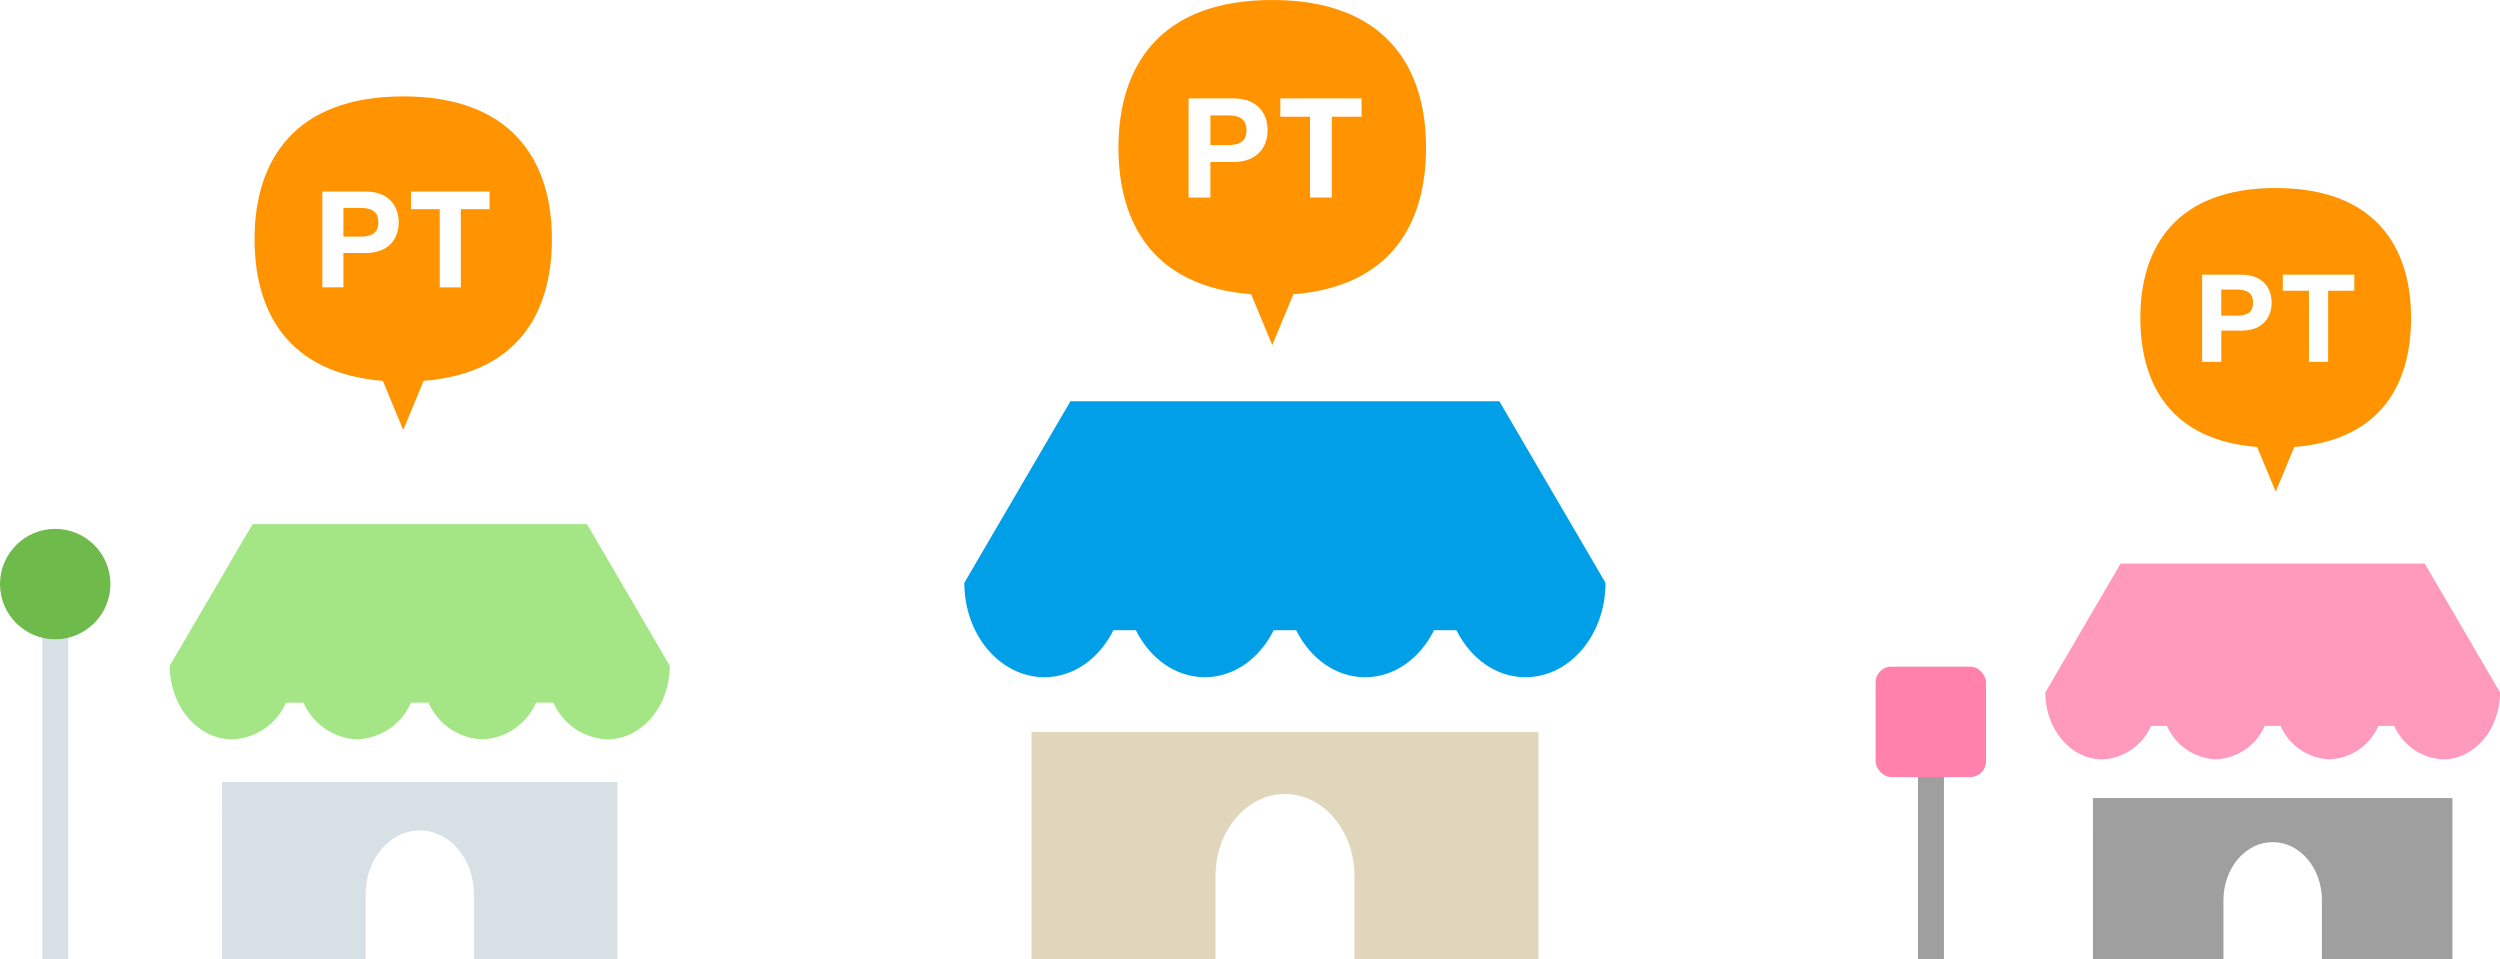 <svg id="abt_merit_fig2" xmlns="http://www.w3.org/2000/svg" width="323.125" height="124.003" viewBox="0 0 323.125 124.003">
  <rect id="長方形_1366" data-name="長方形 1366" width="3.362" height="26.577" transform="translate(247.894 97.426)" fill="#9f9f9f"/>
  <rect id="長方形_1367" data-name="長方形 1367" width="14.269" height="14.269" rx="2.033" transform="translate(242.425 86.163)" fill="#ff81ac"/>
  <path id="パス_2022" data-name="パス 2022" d="M-2162.961,1173.634c0,5.257-3.615,9.516-8.078,9.516a7.932,7.932,0,0,1-6.95-4.741h-2.256a7.93,7.93,0,0,1-6.95,4.741,7.928,7.928,0,0,1-6.95-4.744h-2.256a7.926,7.926,0,0,1-6.949,4.742,7.927,7.927,0,0,1-6.949-4.742h-2.259a7.925,7.925,0,0,1-6.95,4.742c-4.458,0-8.077-4.26-8.077-9.517l10.7-18.3h43.235Z" transform="translate(2249.526 -1087.589)" fill="#a4e685"/>
  <path id="パス_2023" data-name="パス 2023" d="M-2220.819,1211.592h18.549v-8.423c0-4.553,3.133-8.245,7-8.245s7,3.693,7,8.245v8.423h18.548v-22.93h-51.1Z" transform="translate(2249.526 -1087.589)" fill="#d6e0e5"/>
  <path id="パス_2024" data-name="パス 2024" d="M-2042.013,1162.921c0,6.74-4.636,12.2-10.357,12.2-3.816,0-7.111-2.461-8.912-6.08h-2.892c-1.8,3.618-5.1,6.08-8.912,6.08s-7.119-2.463-8.91-6.083h-2.9c-1.795,3.618-5.092,6.08-8.907,6.08s-7.117-2.461-8.913-6.08h-2.9c-1.795,3.618-5.092,6.08-8.912,6.08-5.718,0-10.358-5.462-10.358-12.2l13.715-23.465h55.437Z" transform="translate(2249.526 -1087.589)" fill="#009fe8"/>
  <path id="パス_2025" data-name="パス 2025" d="M-2116.2,1211.592h23.785v-10.8c0-5.837,4.017-10.572,8.975-10.572s8.974,4.735,8.974,10.572v10.8h23.785v-29.4H-2116.2Z" transform="translate(2249.526 -1087.589)" fill="#e0d6bc"/>
  <path id="パス_2026" data-name="パス 2026" d="M-1926.4,1177.075c0,4.78-3.288,8.654-7.346,8.654a7.213,7.213,0,0,1-6.32-4.311h-2.051a7.211,7.211,0,0,1-6.32,4.311,7.207,7.207,0,0,1-6.319-4.314h-2.054a7.2,7.2,0,0,1-6.317,4.313,7.207,7.207,0,0,1-6.319-4.312h-2.054a7.205,7.205,0,0,1-6.32,4.313c-4.057,0-7.347-3.875-7.347-8.655l9.727-16.641h39.314Z" transform="translate(2249.526 -1087.589)" fill="#ff9abc"/>
  <path id="パス_2027" data-name="パス 2027" d="M-1979.015,1211.592h16.868v-7.659c0-4.14,2.85-7.5,6.366-7.5s6.363,3.358,6.363,7.5v7.659h16.868v-20.853h-46.463Z" transform="translate(2249.526 -1087.589)" fill="#9f9f9f"/>
  <g id="グループ_4455" data-name="グループ 4455" transform="translate(2249.526 -1087.589)">
    <path id="パス_2001" data-name="パス 2001" d="M-1960.5,1125.013h-1.926v3.38h1.926c1.153,0,2.18-.252,2.18-1.69S-1959.347,1125.013-1960.5,1125.013Z" fill="#ff9300"/>
    <path id="パス_2002" data-name="パス 2002" d="M-1955.393,1111.892c-12.761,0-17.493,7.513-17.493,16.783,0,8.67,4,15.8,15.095,16.688l2.4,5.778,2.4-5.778c11.1-.885,15.095-8.018,15.095-16.688C-1937.9,1119.408-1942.631,1111.892-1955.393,1111.892Zm-4.429,18.426h-2.6v4.043h-2.479v-11.269h5.085c2.812,0,3.9,1.784,3.9,3.616s-1.089,3.613-3.9,3.613Zm14.587-5.149h-3.38v9.192h-2.48v-9.192h-3.378v-2.077h9.239Z" fill="#ff9300"/>
  </g>
  <g id="グループ_4457" data-name="グループ 4457" transform="translate(2249.526 -1087.589)">
    <path id="パス_2001-2" data-name="パス 2001-2" d="M-2090.892,1102.5h-2.189v3.841h2.189c1.311,0,2.477-.286,2.477-1.92S-2089.581,1102.5-2090.892,1102.5Z" fill="#ff9300"/>
    <path id="パス_2002-2" data-name="パス 2002-2" d="M-2085.088,1087.589c-14.5,0-19.877,8.538-19.877,19.071,0,9.852,4.542,17.958,17.153,18.964l2.725,6.565,2.726-6.565c12.611-1.006,17.152-9.112,17.152-18.964C-2065.209,1096.13-2070.586,1087.589-2085.088,1087.589Zm-5.033,20.938h-2.961v4.594h-2.818v-12.813h5.779c3.2,0,4.433,2.027,4.433,4.109s-1.237,4.113-4.432,4.113Zm16.576-5.851h-3.841v10.445h-2.818v-10.442h-3.84v-2.368h10.5Z" fill="#ff9300"/>
  </g>
  <g id="グループ_4456" data-name="グループ 4456" transform="translate(2249.526 -1087.589)">
    <path id="パス_2001-3" data-name="パス 2001-3" d="M-2203.021,1114.461h-2.117v3.713h2.117c1.267,0,2.394-.276,2.394-1.856S-2201.754,1114.461-2203.021,1114.461Z" fill="#ff9300"/>
    <path id="パス_2002-3" data-name="パス 2002-3" d="M-2197.411,1100.048c-14.017,0-19.213,8.253-19.213,18.435,0,9.524,4.39,17.359,16.581,18.331l2.633,6.347,2.635-6.347c12.191-.973,16.581-8.808,16.581-18.331C-2178.2,1108.3-2183.393,1100.048-2197.411,1100.048Zm-4.865,20.24h-2.862v4.441h-2.723v-12.381h5.585c3.088,0,4.285,1.96,4.285,3.972s-1.2,3.971-4.285,3.971Zm16.023-5.656h-3.713v10.1h-2.724v-10.1h-3.712v-2.284h10.149Z" fill="#ff9300"/>
  </g>
  <rect id="長方形_1368" data-name="長方形 1368" width="3.362" height="43.603" transform="translate(5.469 80.399)" fill="#d6e0e5"/>
  <circle id="楕円形_368" data-name="楕円形 368" cx="7.135" cy="7.135" r="7.135" transform="translate(0 68.356)" fill="#6eba4a"/>
</svg>
